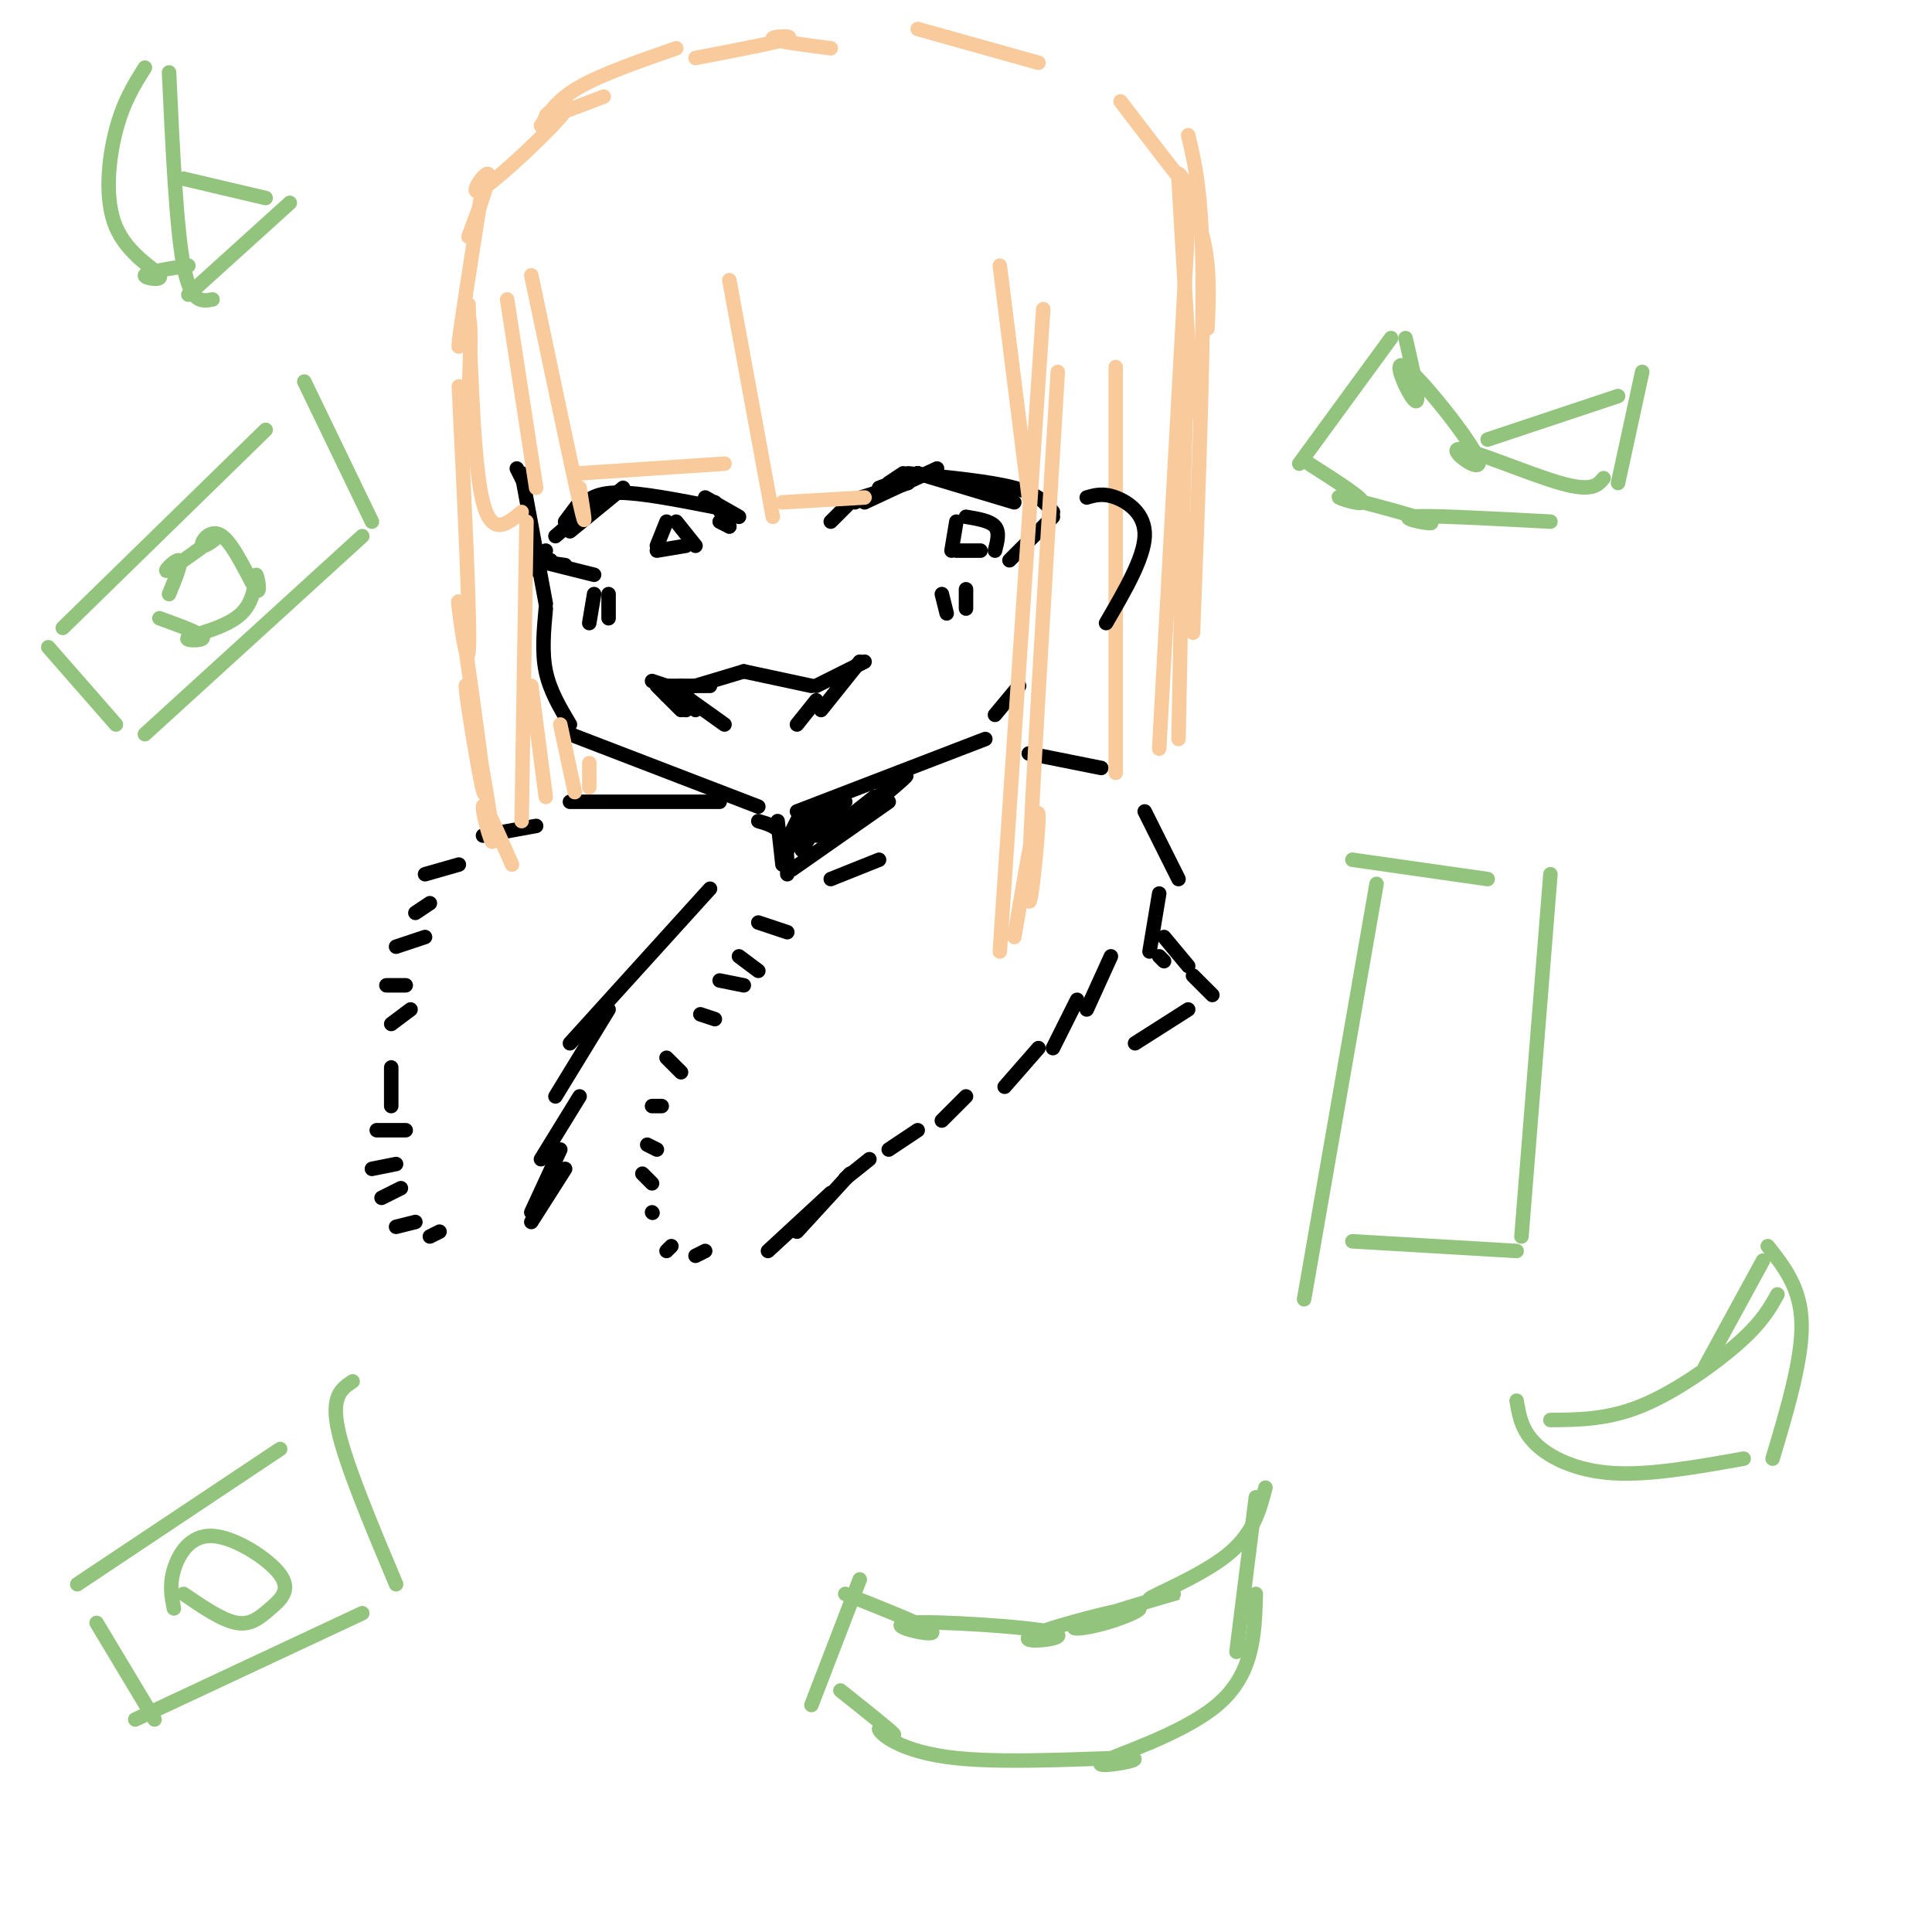 <svg viewBox='0 0 400 400' version='1.1' xmlns='http://www.w3.org/2000/svg' xmlns:xlink='http://www.w3.org/1999/xlink'><g fill='none' stroke='#000000' stroke-width='3' stroke-linecap='round' stroke-linejoin='round'><path d='M107,97c0.000,0.000 2.000,4.000 2,4'/><path d='M108,98c0.000,0.000 5.000,27.000 5,27'/><path d='M113,126c-0.417,4.500 -0.833,9.000 0,13c0.833,4.000 2.917,7.500 5,11'/><path d='M118,152c0.000,0.000 39.000,15.000 39,15'/><path d='M165,168c0.000,0.000 39.000,-15.000 39,-15'/><path d='M206,148c0.000,0.000 5.000,-6.000 5,-6'/><path d='M136,142c0.000,0.000 5.000,5.000 5,5'/><path d='M135,141c0.000,0.000 3.000,1.000 3,1'/><path d='M138,142c0.000,0.000 9.000,0.000 9,0'/><path d='M144,142c0.000,0.000 10.000,-3.000 10,-3'/><path d='M154,139c0.000,0.000 14.000,3.000 14,3'/><path d='M169,142c0.000,0.000 10.000,-5.000 10,-5'/><path d='M178,137c0.000,0.000 -8.000,10.000 -8,10'/><path d='M138,144c0.000,0.000 4.000,3.000 4,3'/><path d='M139,144c0.000,0.000 3.000,3.000 3,3'/><path d='M141,142c0.000,0.000 3.000,5.000 3,5'/><path d='M143,145c0.000,0.000 7.000,5.000 7,5'/><path d='M169,145c0.000,0.000 -4.000,5.000 -4,5'/><path d='M117,108c0.000,0.000 3.000,-4.000 3,-4'/><path d='M115,111c0.000,0.000 7.000,-6.000 7,-6'/><path d='M120,105c1.667,-1.500 3.333,-3.000 8,-3c4.667,0.000 12.333,1.500 20,3'/><path d='M129,101c0.000,0.000 -11.000,9.000 -11,9'/><path d='M113,114c0.000,0.000 -2.000,4.000 -2,4'/><path d='M111,116c0.000,0.000 3.000,0.000 3,0'/><path d='M110,116c0.000,0.000 7.000,1.000 7,1'/><path d='M111,116c0.000,0.000 12.000,3.000 12,3'/><path d='M146,103c0.000,0.000 7.000,4.000 7,4'/><path d='M184,100c0.000,0.000 3.000,-2.000 3,-2'/><path d='M182,101c0.000,0.000 8.000,-3.000 8,-3'/><path d='M177,104c0.000,0.000 13.000,-6.000 13,-6'/><path d='M175,104c0.000,0.000 13.000,-4.000 13,-4'/><path d='M179,104c0.000,0.000 15.000,-7.000 15,-7'/><path d='M190,98c0.000,0.000 20.000,6.000 20,6'/><path d='M188,98c8.500,0.833 17.000,1.667 22,3c5.000,1.333 6.500,3.167 8,5'/><path d='M218,107c0.000,0.000 -9.000,9.000 -9,9'/><path d='M148,104c0.000,0.000 3.000,5.000 3,5'/><path d='M149,108c0.000,0.000 2.000,1.000 2,1'/><path d='M176,104c0.000,0.000 -4.000,4.000 -4,4'/><path d='M197,114c0.000,0.000 1.000,-6.000 1,-6'/><path d='M200,107c2.500,0.417 5.000,0.833 6,2c1.000,1.167 0.500,3.083 0,5'/><path d='M198,114c0.000,0.000 5.000,0.000 5,0'/><path d='M136,113c0.000,0.000 2.000,-5.000 2,-5'/><path d='M140,108c0.000,0.000 4.000,5.000 4,5'/><path d='M136,114c0.000,0.000 6.000,-1.000 6,-1'/><path d='M123,123c0.000,0.000 -1.000,6.000 -1,6'/><path d='M126,123c0.000,0.000 0.000,5.000 0,5'/><path d='M195,123c0.000,0.000 1.000,4.000 1,4'/><path d='M200,122c0.000,0.000 0.000,4.000 0,4'/><path d='M161,170c0.000,0.000 1.000,9.000 1,9'/><path d='M157,170c2.000,0.583 4.000,1.167 5,3c1.000,1.833 1.000,4.917 1,8'/><path d='M164,180c0.000,0.000 20.000,-14.000 20,-14'/><path d='M166,168c0.000,0.000 -4.000,8.000 -4,8'/><path d='M169,167c0.000,0.000 -6.000,9.000 -6,9'/><path d='M172,166c0.000,0.000 -6.000,10.000 -6,10'/><path d='M175,166c0.000,0.000 -6.000,7.000 -6,7'/><path d='M181,165c-6.200,4.889 -12.400,9.778 -10,8c2.400,-1.778 13.400,-10.222 16,-12c2.600,-1.778 -3.200,3.111 -9,8'/><path d='M149,166c0.000,0.000 -31.000,0.000 -31,0'/><path d='M111,171c0.000,0.000 -11.000,2.000 -11,2'/><path d='M88,181c0.000,0.000 7.000,-2.000 7,-2'/><path d='M86,189c0.000,0.000 3.000,-2.000 3,-2'/><path d='M82,196c0.000,0.000 6.000,-2.000 6,-2'/><path d='M80,204c0.000,0.000 4.000,0.000 4,0'/><path d='M81,212c0.000,0.000 4.000,-3.000 4,-3'/><path d='M213,156c0.000,0.000 15.000,3.000 15,3'/><path d='M237,168c0.000,0.000 7.000,14.000 7,14'/><path d='M240,185c0.000,0.000 -2.000,12.000 -2,12'/><path d='M230,198c0.000,0.000 -5.000,11.000 -5,11'/><path d='M223,207c0.000,0.000 -5.000,10.000 -5,10'/><path d='M215,217c0.000,0.000 -7.000,8.000 -7,8'/><path d='M200,227c0.000,0.000 -5.000,5.000 -5,5'/><path d='M190,234c0.000,0.000 -6.000,4.000 -6,4'/><path d='M180,240c0.000,0.000 -5.000,4.000 -5,4'/><path d='M81,221c0.000,0.000 0.000,8.000 0,8'/><path d='M78,234c0.000,0.000 6.000,0.000 6,0'/><path d='M77,242c0.000,0.000 5.000,-1.000 5,-1'/><path d='M79,248c0.000,0.000 4.000,-2.000 4,-2'/><path d='M82,254c0.000,0.000 4.000,-1.000 4,-1'/><path d='M89,256c0.000,0.000 2.000,-1.000 2,-1'/><path d='M147,184c0.000,0.000 -29.000,32.000 -29,32'/><path d='M126,209c0.000,0.000 -11.000,18.000 -11,18'/><path d='M120,227c0.000,0.000 -8.000,13.000 -8,13'/><path d='M182,178c0.000,0.000 -10.000,4.000 -10,4'/><path d='M157,191c0.000,0.000 6.000,2.000 6,2'/><path d='M153,198c0.000,0.000 4.000,3.000 4,3'/><path d='M149,203c0.000,0.000 5.000,1.000 5,1'/><path d='M145,210c0.000,0.000 3.000,1.000 3,1'/><path d='M138,219c0.000,0.000 3.000,3.000 3,3'/><path d='M135,229c0.000,0.000 2.000,0.000 2,0'/><path d='M134,237c0.000,0.000 2.000,1.000 2,1'/><path d='M133,243c0.000,0.000 2.000,2.000 2,2'/><path d='M135,251c0.000,0.000 0.100,0.100 0.1,0.1'/><path d='M138,259c0.000,0.000 1.000,-1.000 1,-1'/><path d='M144,260c0.000,0.000 2.000,-1.000 2,-1'/><path d='M172,247c0.000,0.000 -13.000,12.000 -13,12'/><path d='M176,243c0.000,0.000 -11.000,12.000 -11,12'/><path d='M116,238c0.000,0.000 -6.000,13.000 -6,13'/><path d='M117,242c0.000,0.000 -7.000,11.000 -7,11'/><path d='M240,198c0.000,0.000 1.000,1.000 1,1'/><path d='M241,194c0.000,0.000 5.000,6.000 5,6'/><path d='M247,202c0.000,0.000 4.000,4.000 4,4'/><path d='M246,209c0.000,0.000 -11.000,7.000 -11,7'/></g>
<g fill='none' stroke='#f9cb9c' stroke-width='3' stroke-linecap='round' stroke-linejoin='round'><path d='M97,63c0.583,16.917 1.167,33.833 3,41c1.833,7.167 4.917,4.583 8,2'/><path d='M105,62c0.000,0.000 6.000,39.000 6,39'/><path d='M110,57c4.167,19.833 8.333,39.667 10,47c1.667,7.333 0.833,2.167 0,-3'/><path d='M120,98c0.000,0.000 30.000,-2.000 30,-2'/><path d='M151,58c0.000,0.000 9.000,49.000 9,49'/><path d='M162,104c0.000,0.000 17.000,-1.000 17,-1'/><path d='M207,55c0.000,0.000 6.000,48.000 6,48'/><path d='M216,64c0.000,0.000 -9.000,133.000 -9,133'/><path d='M219,77c-2.867,46.867 -5.733,93.733 -6,106c-0.267,12.267 2.067,-10.067 2,-14c-0.067,-3.933 -2.533,10.533 -5,25'/><path d='M109,108c0.000,0.000 -1.000,62.000 -1,62'/><path d='M110,142c0.000,0.000 3.000,23.000 3,23'/><path d='M116,150c0.000,0.000 3.000,14.000 3,14'/><path d='M122,158c0.000,0.000 0.000,5.000 0,5'/><path d='M95,80c1.234,25.498 2.468,50.996 2,55c-0.468,4.004 -2.639,-13.485 -2,-10c0.639,3.485 4.089,27.945 5,36c0.911,8.055 -0.717,-0.295 -2,-8c-1.283,-7.705 -2.220,-14.766 -1,-9c1.220,5.766 4.598,24.360 5,29c0.402,4.640 -2.171,-4.674 -2,-6c0.171,-1.326 3.085,5.337 6,12'/><path d='M100,38c-2.333,14.867 -4.667,29.733 -5,33c-0.333,3.267 1.333,-5.067 2,-5c0.667,0.067 0.333,8.533 0,17'/><path d='M97,49c2.370,-6.333 4.740,-12.667 4,-13c-0.740,-0.333 -4.590,5.333 -1,3c3.590,-2.333 14.620,-12.667 17,-16c2.380,-3.333 -3.892,0.333 -4,1c-0.108,0.667 5.946,-1.667 12,-4'/><path d='M144,12c8.622,-1.644 17.244,-3.289 19,-4c1.756,-0.711 -3.356,-0.489 -3,0c0.356,0.489 6.178,1.244 12,2'/><path d='M112,26c1.667,-2.667 3.333,-5.333 8,-8c4.667,-2.667 12.333,-5.333 20,-8'/><path d='M190,6c0.000,0.000 25.000,7.000 25,7'/><path d='M232,21c6.286,8.220 12.571,16.440 14,18c1.429,1.560 -2.000,-3.542 -2,-3c0.000,0.542 3.429,6.726 5,13c1.571,6.274 1.286,12.637 1,19'/><path d='M246,28c1.417,5.917 2.833,11.833 3,29c0.167,17.167 -0.917,45.583 -2,74'/><path d='M244,37c1.333,22.978 2.667,45.956 3,48c0.333,2.044 -0.333,-16.844 -1,-9c-0.667,7.844 -1.333,42.422 -2,77'/><path d='M246,46c0.000,0.000 -6.000,109.000 -6,109'/><path d='M231,76c0.000,0.000 0.000,84.000 0,84'/></g>
<g fill='none' stroke='#000000' stroke-width='3' stroke-linecap='round' stroke-linejoin='round'><path d='M225,103c1.689,-0.489 3.378,-0.978 6,0c2.622,0.978 6.178,3.422 6,8c-0.178,4.578 -4.089,11.289 -8,18'/></g>
<g fill='none' stroke='#93c47d' stroke-width='3' stroke-linecap='round' stroke-linejoin='round'><path d='M13,130c0.000,0.000 42.000,-41.000 42,-41'/><path d='M63,79c0.000,0.000 14.000,29.000 14,29'/><path d='M75,111c0.000,0.000 -45.000,41.000 -45,41'/><path d='M24,150c0.000,0.000 -14.000,-16.000 -14,-16'/><path d='M285,183c0.000,0.000 -15.000,86.000 -15,86'/><path d='M280,178c0.000,0.000 28.000,4.000 28,4'/><path d='M321,181c0.000,0.000 -6.000,75.000 -6,75'/><path d='M314,259c0.000,0.000 -34.000,-2.000 -34,-2'/><path d='M16,328c0.000,0.000 42.000,-28.000 42,-28'/><path d='M73,286c-2.250,1.500 -4.500,3.000 -3,10c1.500,7.000 6.750,19.500 12,32'/><path d='M75,334c0.000,0.000 -47.000,22.000 -47,22'/><path d='M20,336c0.000,0.000 12.000,20.000 12,20'/><path d='M291,70c1.600,6.895 3.201,13.791 2,13c-1.201,-0.791 -5.203,-9.267 -2,-7c3.203,2.267 13.611,15.278 15,19c1.389,3.722 -6.241,-1.844 -4,-2c2.241,-0.156 14.355,5.098 21,7c6.645,1.902 7.823,0.451 9,-1'/><path d='M288,70c0.000,0.000 -19.000,26.000 -19,26'/><path d='M271,96c5.726,3.656 11.451,7.311 11,8c-0.451,0.689 -7.080,-1.589 -4,-1c3.080,0.589 15.868,4.043 18,5c2.132,0.957 -6.391,-0.584 -4,-1c2.391,-0.416 15.695,0.292 29,1'/><path d='M308,91c0.000,0.000 27.000,-9.000 27,-9'/><path d='M340,77c0.000,0.000 -5.000,23.000 -5,23'/><path d='M178,327c0.000,0.000 -10.000,26.000 -10,26'/><path d='M175,330c9.172,3.646 18.344,7.291 18,8c-0.344,0.709 -10.204,-1.520 -5,-2c5.204,-0.480 25.470,0.789 30,2c4.530,1.211 -6.678,2.366 -5,1c1.678,-1.366 16.240,-5.252 21,-6c4.760,-0.748 -0.282,1.643 -5,3c-4.718,1.357 -9.112,1.678 -5,0c4.112,-1.678 16.731,-5.357 19,-6c2.269,-0.643 -5.812,1.750 -5,1c0.812,-0.750 10.518,-4.643 16,-9c5.482,-4.357 6.741,-9.179 8,-14'/><path d='M174,350c5.156,4.106 10.312,8.211 11,9c0.688,0.789 -3.091,-1.739 -3,-1c0.091,0.739 4.052,4.745 16,6c11.948,1.255 31.883,-0.241 36,0c4.117,0.241 -7.584,2.219 -6,1c1.584,-1.219 16.453,-5.634 24,-12c7.547,-6.366 7.774,-14.683 8,-23'/><path d='M260,310c0.000,0.000 -4.000,32.000 -4,32'/><path d='M368,268c-1.578,2.844 -3.156,5.689 -8,10c-4.844,4.311 -12.956,10.089 -20,13c-7.044,2.911 -13.022,2.956 -19,3'/><path d='M314,290c0.511,3.067 1.022,6.133 4,9c2.978,2.867 8.422,5.533 16,6c7.578,0.467 17.289,-1.267 27,-3'/><path d='M366,258c3.417,4.333 6.833,8.667 7,16c0.167,7.333 -2.917,17.667 -6,28'/><path d='M365,261c0.000,0.000 -12.000,22.000 -12,22'/><path d='M30,14c-2.225,3.530 -4.450,7.059 -6,13c-1.550,5.941 -2.426,14.293 0,20c2.426,5.707 8.153,8.767 9,10c0.847,1.233 -3.187,0.638 -3,0c0.187,-0.638 4.593,-1.319 9,-2'/><path d='M35,15c0.750,16.083 1.500,32.167 3,40c1.500,7.833 3.750,7.417 6,7'/><path d='M38,37c0.000,0.000 17.000,4.000 17,4'/><path d='M60,42c0.000,0.000 -21.000,19.000 -21,19'/><path d='M35,123c1.404,-3.425 2.809,-6.851 2,-7c-0.809,-0.149 -3.830,2.977 -2,2c1.830,-0.977 8.511,-6.057 10,-7c1.489,-0.943 -2.213,2.249 -3,2c-0.787,-0.249 1.340,-3.941 4,-2c2.660,1.941 5.852,9.514 7,11c1.148,1.486 0.252,-3.116 0,-3c-0.252,0.116 0.139,4.949 -3,8c-3.139,3.051 -9.807,4.322 -11,5c-1.193,0.678 3.088,0.765 3,0c-0.088,-0.765 -4.544,-2.383 -9,-4'/><path d='M36,333c-0.475,-2.394 -0.950,-4.787 0,-8c0.950,-3.213 3.326,-7.245 8,-7c4.674,0.245 11.644,4.767 14,8c2.356,3.233 0.096,5.178 -2,7c-2.096,1.822 -4.027,3.521 -7,3c-2.973,-0.521 -6.986,-3.260 -11,-6'/></g>
</svg>